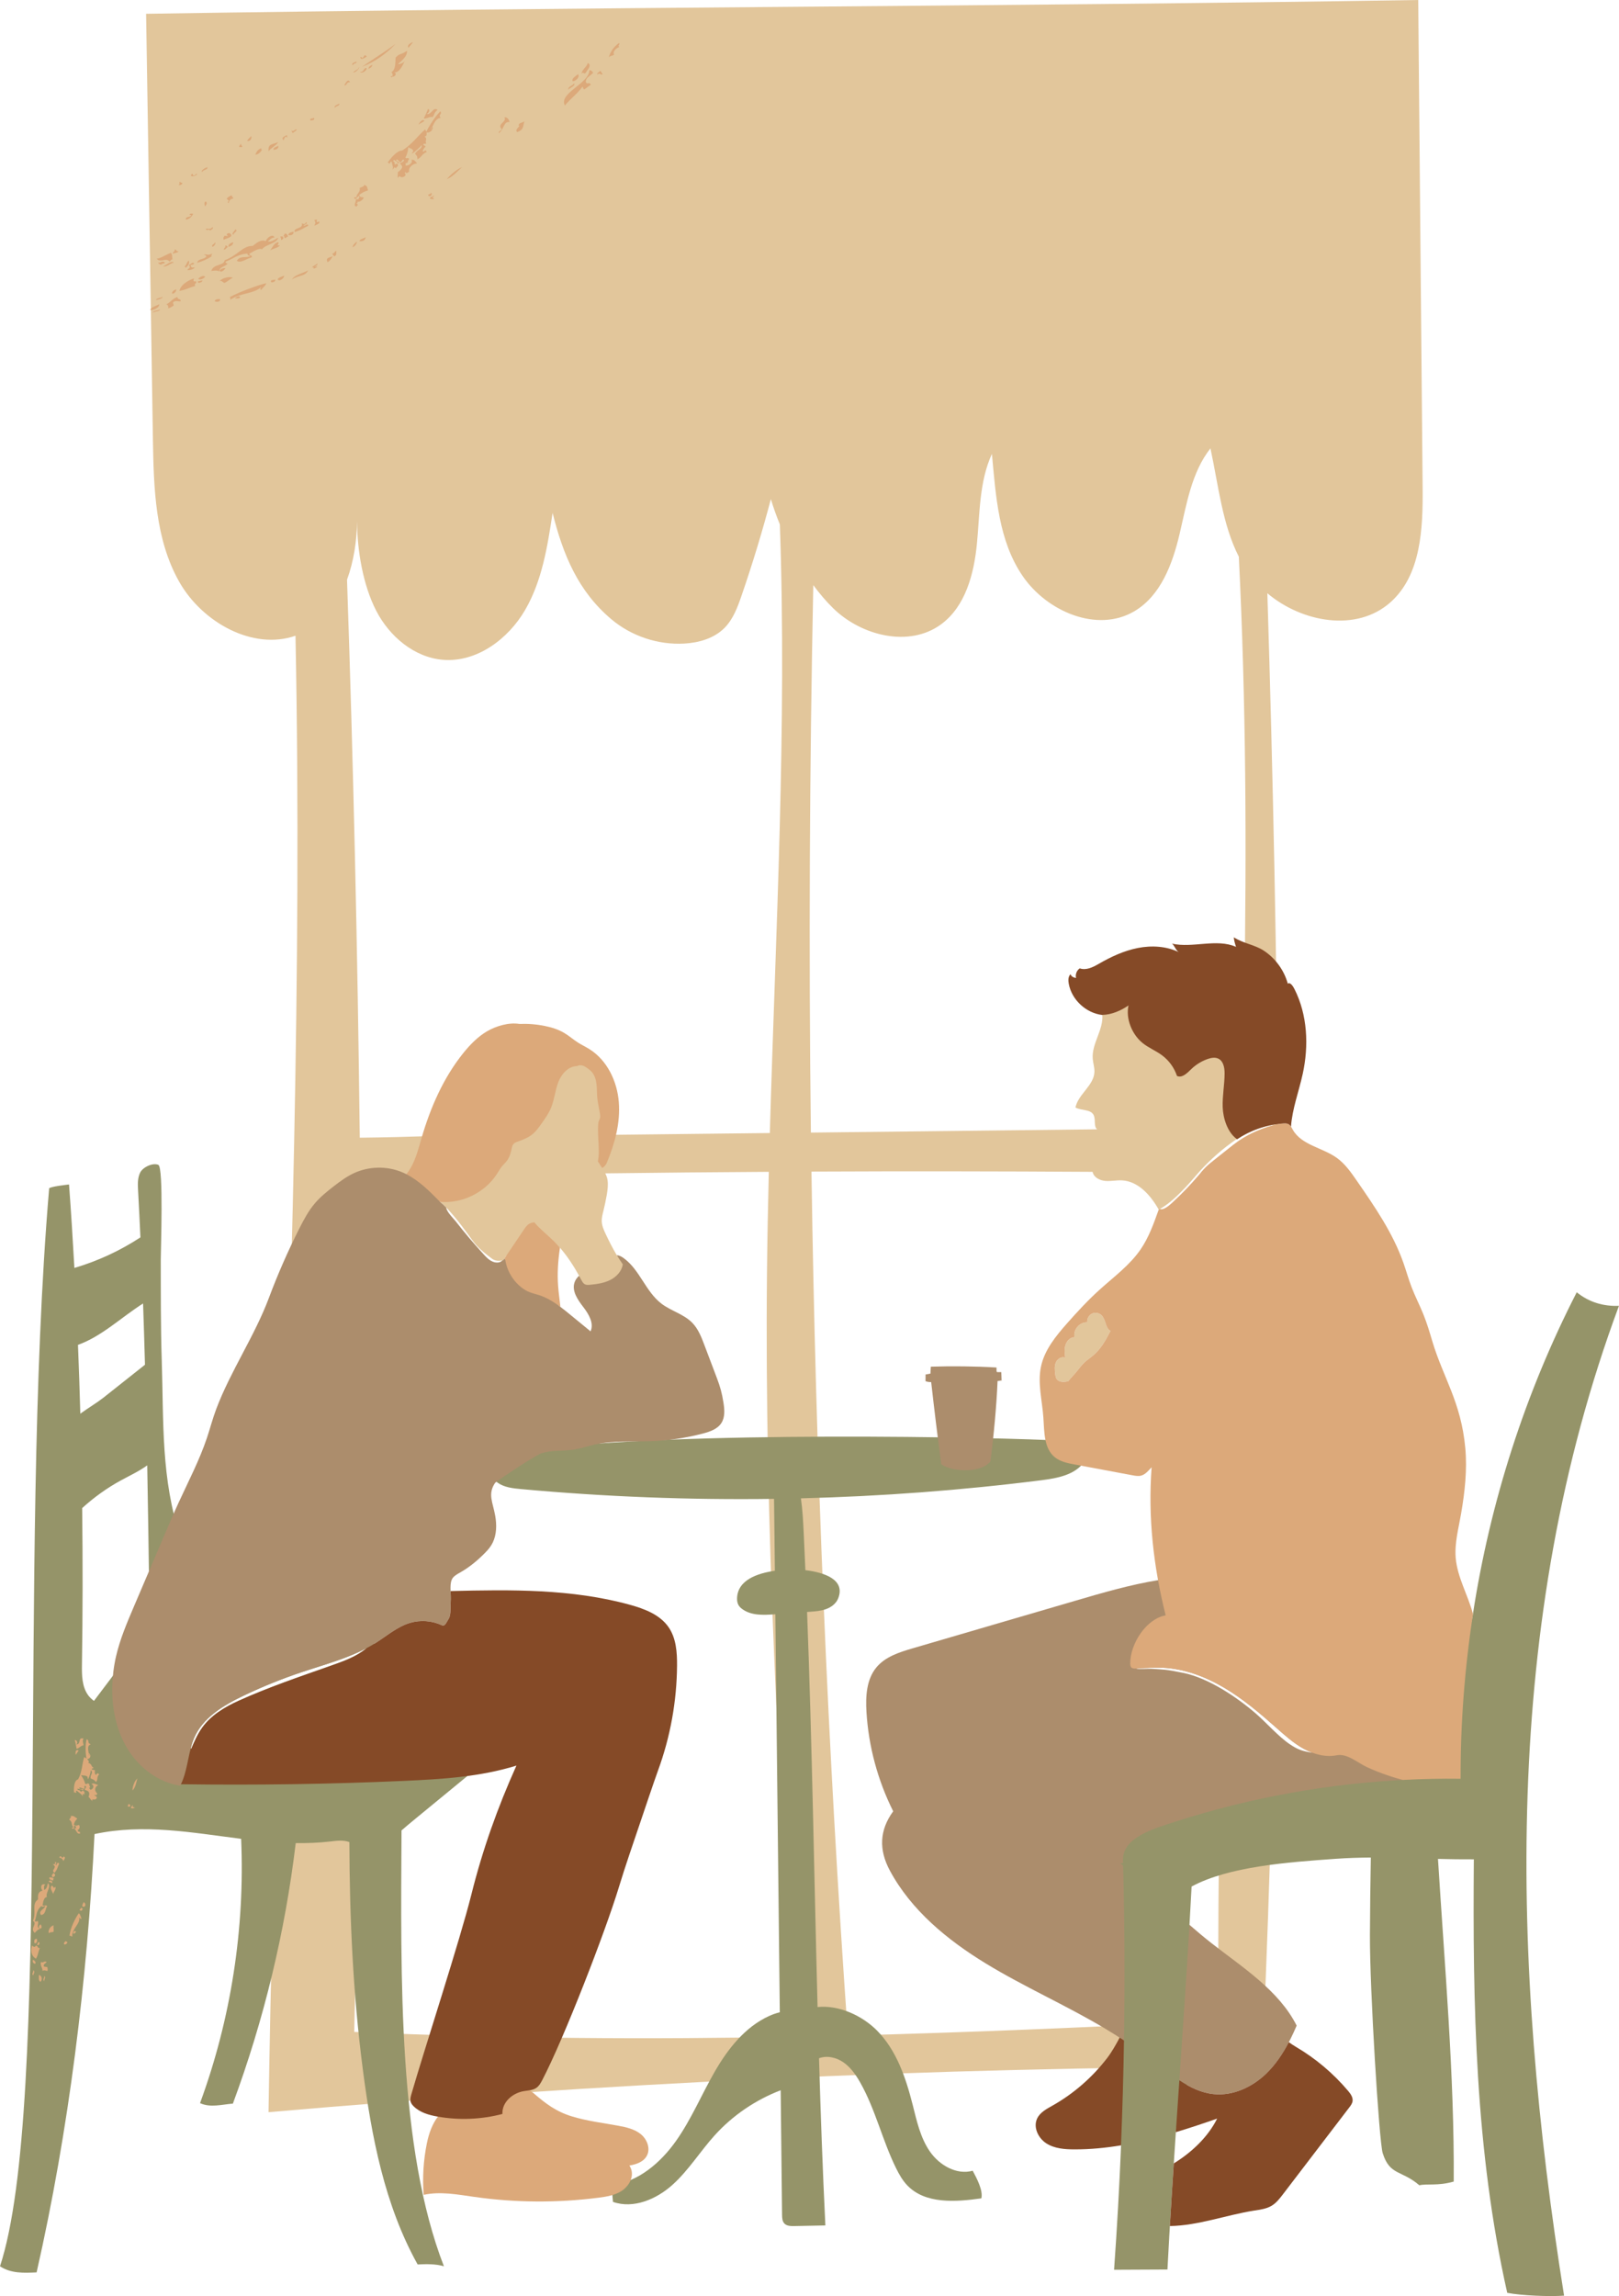 <?xml version="1.0" encoding="UTF-8"?><svg xmlns="http://www.w3.org/2000/svg" xmlns:xlink="http://www.w3.org/1999/xlink" height="500.0" preserveAspectRatio="xMidYMid meet" version="1.0" viewBox="0.0 0.0 352.6 500.0" width="352.6" zoomAndPan="magnify"><defs><clipPath id="a"><path d="M 0 253 L 352.59 253 L 352.59 500 L 0 500 Z M 0 253"/></clipPath></defs><g><g id="change1_1"><path d="M 270.988 216.352 C 271.523 184.492 271.371 152.727 269.801 121.227 C 266.195 114.164 265.367 105.727 263.621 97.637 C 259.488 102.883 258.426 109.824 256.891 116.324 C 255.355 122.828 252.785 129.742 247.023 133.125 C 238.965 137.863 228.023 133.176 222.742 125.465 C 217.461 117.754 216.902 108.156 216.027 98.848 C 213.258 104.863 213.402 111.742 212.77 118.336 C 212.133 124.93 210.297 132.027 204.961 135.953 C 198.023 141.055 187.645 138.488 181.48 132.48 C 179.949 130.984 178.488 129.27 177.125 127.414 C 176.316 167.145 176.121 206.895 176.602 246.637 C 197.387 246.398 218.172 246.164 238.957 245.926 C 238.145 245.355 238.672 243.809 238.184 242.828 C 237.527 241.504 235.508 241.895 234.219 241.176 C 234.824 238.266 238.242 236.395 238.355 233.422 C 238.391 232.473 238.066 231.543 237.988 230.594 C 237.707 227.309 240.34 224.297 240.07 221.008 C 240.922 217.359 244.77 215.324 246.395 214.191 C 245.754 217.059 252.047 215.785 254.32 217.648 C 255.641 218.73 257.852 220.805 259.219 221.828 C 260.707 222.945 260.648 223.66 261.234 225.43 C 262.332 225.941 263.973 225.699 264.836 224.852 C 266.25 223.465 267.773 221.75 269.223 220.402 C 270.375 219.336 270.961 217.922 270.988 216.352 Z M 169.844 114.203 C 169.086 112.34 168.422 110.484 167.887 108.691 C 166.02 115.762 163.891 122.766 161.512 129.68 C 160.641 132.215 159.68 134.828 157.793 136.734 C 155.531 139.016 152.223 139.969 149.016 140.148 C 143.309 140.469 137.504 138.527 133.133 134.84 C 125.926 128.758 122.637 120.852 120.348 111.699 C 119.242 118.98 118.066 126.457 114.371 132.824 C 110.672 139.191 103.812 144.281 96.473 143.684 C 90.215 143.168 84.812 138.582 81.934 133 C 79.055 127.418 77.77 119.805 77.773 113.523 C 77.711 117.758 77.047 122.223 75.578 126.238 C 76.965 166.73 77.887 207.238 78.355 247.75 C 90.742 247.609 96.223 247.207 108.605 247.066 C 108.668 247.023 111.613 244.68 111.672 244.637 C 112.578 243.973 114.793 242.098 115.445 241.184 C 116.234 240.074 115.078 237.145 115.594 235.887 C 116.32 234.109 119.098 233.855 119.785 232.062 C 120.473 230.27 123.234 229.973 125.156 229.98 C 125.441 229.738 127.367 230.488 127.73 230.59 C 128.09 230.691 129.336 231.402 129.641 231.621 C 129.984 231.867 130.535 232.777 130.816 233.09 C 131.457 233.805 132.102 235.012 132.215 235.961 C 132.332 236.91 132.281 237.949 132.363 238.902 C 132.465 240.094 132.758 241.031 132.949 242.211 C 133.016 242.598 132.848 243.09 132.73 243.461 C 132.66 243.676 132.434 244.207 132.363 244.418 C 132.281 244.66 131.715 244.898 131.699 245.152 C 131.656 245.887 132.188 246.406 132.215 247.137 C 144.68 246.996 155.199 246.879 167.66 246.734 C 168.93 202.535 171.395 158.312 169.844 114.203 Z M 302.824 131.16 C 295.488 137.688 283.613 135.594 276.016 129.191 C 278.508 209.336 279.297 289.309 277.527 369.398 C 275.172 366.906 272.723 364.496 270.172 362.199 C 269.145 361.273 268.012 360.32 266.637 360.148 C 266.566 360.141 266.496 360.145 266.426 360.145 C 267.445 325.359 268.969 290.398 270.035 255.477 C 267.195 255.441 264.352 255.41 261.508 255.383 C 261.867 254.961 262.234 254.547 262.629 254.156 C 263.184 253.613 263.793 253.129 264.398 252.645 C 265.43 251.824 266.461 251.004 267.492 250.184 C 268.254 249.574 269.02 248.969 269.824 248.414 C 272.344 246.695 275.219 245.566 278.172 244.785 C 275.062 245.195 272.051 246.328 269.441 248.074 C 269.395 248.07 269.344 248.074 269.293 248.07 C 266.309 250.117 263.566 252.523 261.148 255.219 C 261.105 255.273 261.059 255.324 261.012 255.379 C 260.992 255.398 260.977 255.422 260.957 255.441 C 260.043 256.473 259.164 257.535 258.215 258.531 C 258.203 258.543 258.191 258.559 258.18 258.57 C 258.176 258.574 258.172 258.578 258.172 258.578 C 256.402 260.426 254.809 262 252.633 263.277 C 252.637 263.277 252.641 263.281 252.641 263.281 C 252.551 263.336 252.465 263.391 252.375 263.441 C 250.625 260.32 247.91 257.223 244.336 257.043 C 243.156 256.984 241.98 257.258 240.805 257.172 C 239.629 257.086 238.355 256.504 238 255.379 C 237.98 255.316 237.977 255.254 237.961 255.188 C 217.551 255.062 197.141 255.035 176.73 255.129 C 177.645 317.906 180.23 380.652 184.672 443.27 C 211.211 442.602 237.871 441.434 265.402 440.062 C 265.188 417.648 265.508 395.09 266.086 372.445 C 267.938 375.238 269.953 377.926 272.133 380.473 C 273.676 382.27 275.328 384.016 277.145 385.531 C 276.574 407.023 275.828 428.527 274.867 450.047 C 203.355 450.16 129.723 453.734 58.48 459.961 C 58.945 430.211 59.723 401.086 60.582 372.363 C 63.238 372.188 65.809 371.355 68.34 370.527 C 70.527 369.812 72.734 369.09 74.73 367.941 C 76.078 367.164 77.309 366.207 78.465 365.164 C 78.207 390.938 77.773 416.711 77.145 442.477 C 109.945 443.965 141.512 444.137 173.098 443.523 C 169.711 388.055 166.48 332.531 167.043 276.965 C 167.117 269.703 167.258 262.445 167.438 255.184 C 155.566 255.254 143.691 255.367 131.82 255.516 C 132.059 255.996 132.242 256.488 132.316 256.988 C 132.473 258.066 132.324 259.168 132.141 260.242 C 131.941 261.398 131.699 262.547 131.414 263.688 C 131.23 264.426 131.027 265.176 131.051 265.938 C 131.082 266.871 131.453 267.754 131.852 268.602 C 132.602 270.199 133.414 271.82 134.34 273.352 C 134.746 274.027 136.555 275.098 137.008 275.727 C 136.801 277.23 136.191 282.094 134.836 282.773 C 133.48 283.457 131.266 283.594 129.754 283.742 C 129.359 283.781 126.918 282.898 126.574 282.707 C 126.242 282.52 125.855 279.52 125.676 279.184 C 125.508 278.859 126.297 278.129 126.121 277.812 C 124.926 275.656 123.578 273.582 121.973 271.727 C 121.539 271.23 111.453 271.691 110.129 273.648 C 109.961 273.898 109.789 274.152 109.617 274.406 C 108.82 274.684 107.828 274.617 107.152 274.105 C 105.949 273.191 104.738 272.27 103.734 271.145 C 103.051 270.379 102.469 269.527 101.863 268.695 C 100.098 266.273 98.133 263.773 95.941 261.727 C 95.969 259.566 88.465 264.316 91.094 260.41 C 87.02 260.438 91.355 264.977 81.484 265.191 C 81.824 298.969 78.836 323.973 78.543 357.75 C 78.047 357.609 77.535 357.516 77.023 357.445 C 72.582 356.824 67.988 357.344 63.797 358.934 L 66.062 358.598 C 64.285 358.949 62.555 359.555 60.941 360.379 C 63.238 285.105 65.824 212.426 64.355 138.441 C 55.066 141.68 44.07 135.527 39.078 126.773 C 33.781 117.484 33.473 106.273 33.301 95.578 C 32.809 64.719 32.312 33.863 31.82 3.004 C 124.551 1.535 216.145 1.469 308.875 0 C 309.195 35.391 309.516 70.781 309.832 106.172 C 309.914 115.109 309.5 125.223 302.824 131.16 Z M 231.996 295.664 C 231.887 294.742 231.777 293.785 232.055 292.895 C 232.328 292.008 233.094 291.199 234.023 291.188 C 233.656 289.582 235.152 287.844 236.793 287.965 C 236.695 287.219 237.105 286.43 237.777 286.09 C 238.445 285.746 239.328 285.871 239.871 286.391 C 240.855 287.316 240.684 289.148 241.844 289.84 C 240.734 291.98 239.758 293.789 237.895 295.32 C 237.41 295.719 236.887 296.062 236.414 296.477 C 235.758 297.051 235.219 297.738 234.684 298.426 C 234.047 299.238 233.258 300 232.621 300.812 C 231.75 300.969 230.684 301.051 230.16 300.34 C 229.914 300.008 229.863 299.578 229.812 299.172 C 229.719 298.336 229.625 297.449 229.961 296.68 C 230.301 295.906 231.227 295.32 231.996 295.664" fill="#e2c69b"/></g><g clip-path="url(#a)" id="change2_1"><path d="M 79.875 358.887 C 75.441 361.23 70.488 362.539 65.711 364.137 C 61.398 365.578 57.176 367.285 53.074 369.242 C 48.66 371.352 44.078 374.082 42.219 378.605 C 41.945 379.27 41.734 379.984 41.543 380.723 C 41.574 380.77 41.594 380.816 41.629 380.871 C 42.324 379.25 43.027 377.617 44.059 376.188 C 46 373.5 48.961 371.73 51.98 370.363 C 58.539 367.402 65.184 365.164 71.969 362.766 C 74.754 361.781 77.617 360.789 79.875 358.887 Z M 32.508 347.477 C 32.375 338.02 32.238 328.562 32.066 319.105 C 30.293 320.383 28.273 321.324 26.34 322.375 C 23.293 324.031 20.465 326.074 17.898 328.406 C 18.035 340.008 18.02 351.441 17.848 362.375 C 17.809 364.746 17.824 367.312 19.238 369.215 C 19.59 369.684 20.012 370.055 20.465 370.391 C 23.039 366.977 25.617 363.562 28.191 360.148 C 29.723 358.117 31.285 356.031 31.992 353.59 C 32.562 351.617 32.535 349.527 32.508 347.477 Z M 17.492 307.852 C 19.262 306.57 21.215 305.398 22.496 304.387 C 25.52 301.988 28.547 299.59 31.574 297.191 C 31.453 292.742 31.316 288.293 31.16 283.848 C 31.16 283.848 31.156 283.848 31.156 283.852 C 26.434 286.848 22.113 291.047 16.984 292.859 C 17.184 297.836 17.355 302.84 17.492 307.852 Z M 111.637 372.848 C 112.199 374.398 112.758 376.133 112.105 377.645 C 111.691 378.602 110.863 379.297 110.059 379.957 C 103.539 385.316 97.02 390.676 90.5 396.035 C 89.473 396.879 88.449 397.727 87.445 398.602 C 87.281 430.762 86.691 467.777 96.68 493.516 C 94.961 492.984 92.754 493.02 90.957 493.117 C 83.742 480.168 80.914 465.266 79.008 450.562 C 76.867 434.02 76.145 417.82 76.09 401.137 C 74.746 400.637 73.254 400.852 71.828 401.02 C 69.34 401.309 66.867 401.391 64.406 401.359 C 62.09 420.719 57.492 439.809 50.719 458.094 C 48.238 458.289 45.828 459.02 43.566 457.988 C 50.309 439.645 53.355 419.953 52.516 400.43 C 41.867 399.098 31.344 397.09 20.586 399.395 C 19.004 431.211 15.027 463.773 7.973 494.844 C 5.137 494.984 2.367 495.086 0 493.516 C 11.484 458.652 3.773 340.238 10.707 258.762 C 11.324 258.336 14.262 258.043 15.035 257.934 C 15.473 263.859 15.859 269.941 16.199 276.113 C 21.285 274.613 26.145 272.363 30.582 269.457 C 30.426 266.059 30.258 262.66 30.074 259.262 C 30 257.938 29.938 256.551 30.52 255.359 C 31.098 254.168 33.277 253.133 34.488 253.668 C 35.648 254.18 35.012 272.148 35.016 274.238 C 35.027 281.477 34.992 289 35.227 296.234 C 35.66 309.691 35.035 322.062 39.34 334.91 C 40.82 339.324 42.66 343.852 46.191 346.891 C 48.105 348.539 50.418 349.66 52.77 350.586 C 66.012 355.785 81.441 355.469 93.273 363.363 C 96.957 361.684 100.758 360.316 104.746 359.68 C 105.352 359.586 106.016 359.516 106.531 359.844 C 107.023 360.152 107.254 360.738 107.453 361.289 C 108.848 365.141 110.242 368.992 111.637 372.848 Z M 352.59 284.363 C 349.199 284.516 346.027 283.551 343.395 281.414 C 332.145 303.352 324.527 327.117 320.785 351.48 C 318.965 363.344 311.109 359.336 311.152 371.34 C 307.531 371.293 310.859 383.891 307.242 384.047 C 291.227 378.219 270.656 387.641 254.066 392.984 C 249.383 394.492 238.84 395.434 238.977 400.352 C 239.336 413.438 230.684 424.914 243.855 443.727 C 240.766 450.523 235.176 459.555 244.156 467.184 C 243.785 476.219 243.277 485.254 242.633 494.273 C 246.508 494.258 250.383 494.234 254.258 494.219 C 254.746 484.746 255.395 474.617 256.086 464.312 C 256.336 460.562 266.16 432.895 259.055 419.164 C 259.219 416.336 259.375 413.551 259.516 410.82 C 267.629 406.438 280.453 405.527 290.875 404.785 C 293.449 404.602 296.004 404.523 298.551 404.508 C 298.449 410.113 298.383 415.715 298.355 421.32 C 298.297 432.934 300.344 466.383 301.141 468.891 C 302.695 473.805 305.219 472.516 309.125 475.883 C 310.668 475.473 313.145 476.07 316.605 475.066 C 316.758 451.766 314.625 428.168 313.176 404.805 C 315.766 404.871 318.367 404.914 320.984 404.895 C 320.734 436.645 321.277 468.324 328.258 499.297 C 331.355 499.906 337.488 500.141 340.637 499.914 C 329.086 427.426 327.023 353.176 352.59 284.363 Z M 236.59 315.852 C 236.992 316.609 236.66 317.559 236.176 318.27 C 234.199 321.18 230.293 321.902 226.801 322.344 C 209.426 324.539 191.938 325.844 174.43 326.285 C 174.785 328.746 174.914 331.25 175.035 333.738 C 175.164 336.473 175.285 339.203 175.406 341.93 C 179.332 342.383 184.246 343.922 182.523 348.121 C 182.07 349.223 181.031 349.996 179.914 350.402 C 178.797 350.809 177.59 350.898 176.406 350.984 C 176.195 351 175.984 351.016 175.773 351.031 C 176.871 379.883 177.305 408.391 178.059 437.062 C 182.633 436.586 187.746 438.883 191.012 442.191 C 195.254 446.492 197.281 452.469 198.762 458.32 C 199.656 461.852 200.441 465.52 202.512 468.512 C 204.578 471.508 208.336 473.688 211.844 472.707 C 212.699 474.324 214.129 476.938 213.73 478.723 C 208.086 479.52 201.48 480 197.562 475.863 C 196.547 474.793 195.812 473.488 195.16 472.168 C 192.176 466.129 190.676 459.406 187.367 453.539 C 186.414 451.852 185.281 450.207 183.691 449.105 C 182.152 448.035 180.113 447.562 178.371 448.215 C 178.727 460.297 179.16 472.418 179.754 484.621 C 177.48 484.664 175.211 484.711 172.938 484.758 C 172.188 484.77 171.34 484.746 170.824 484.199 C 170.367 483.715 170.332 482.977 170.324 482.309 C 170.223 473.27 170.121 464.227 170.023 455.184 C 164.555 457.281 159.574 460.656 155.648 465 C 152.48 468.504 149.98 472.609 146.469 475.77 C 142.961 478.926 137.961 481.059 133.504 479.496 C 133.379 478.02 133.234 477.316 133.426 475.848 C 139.125 475.031 143.879 470.945 147.211 466.246 C 150.539 461.551 152.762 456.172 155.633 451.184 C 158.504 446.191 162.254 441.402 167.496 439.016 C 168.242 438.68 169.027 438.395 169.832 438.199 C 169.508 409.312 169.184 380.418 168.863 351.527 C 168.789 351.531 168.719 351.539 168.645 351.543 C 166.242 351.719 163.617 351.828 161.672 350.41 C 161.355 350.184 161.059 349.91 160.859 349.574 C 160.598 349.133 160.512 348.602 160.523 348.086 C 160.609 344.086 164.918 342.602 168.758 342.059 C 168.699 336.84 168.641 331.621 168.578 326.402 C 150.172 326.656 131.75 325.949 113.418 324.266 C 111.68 324.105 109.855 323.906 108.426 322.906 C 106.992 321.91 106.148 319.84 107.086 318.363 C 107.871 317.121 109.516 316.855 110.961 316.578 C 136.844 311.633 208.172 312.73 228.629 313.609 C 230.953 313.707 233.363 313.828 235.441 314.879 C 235.895 315.109 236.348 315.398 236.59 315.852" fill="#959469"/></g><g id="change3_1"><path d="M 157.559 305.441 C 157.238 303.391 156.871 302.055 156.137 300.109 C 155.23 297.715 154.324 295.312 153.414 292.918 C 152.762 291.188 152.074 289.406 150.789 288.078 C 148.941 286.168 146.16 285.496 144.047 283.883 C 140.625 281.273 139.34 276.527 135.859 273.996 C 135.426 273.68 134.945 273.398 134.41 273.348 C 134.391 273.344 134.367 273.352 134.348 273.348 C 134.754 274.02 135.176 274.684 135.633 275.312 C 135.426 276.812 134.262 278.055 132.906 278.734 C 131.551 279.418 130.012 279.629 128.504 279.777 C 128.109 279.816 127.688 279.848 127.344 279.652 C 127.008 279.469 126.816 279.105 126.637 278.77 C 126.469 278.449 126.281 278.137 126.105 277.82 C 125.676 278.23 125.32 278.695 125.129 279.262 C 124.492 281.117 125.801 283.02 126.996 284.574 C 128.195 286.129 129.414 288.133 128.617 289.922 C 127.184 288.746 125.75 287.57 124.316 286.395 C 123.574 285.785 122.824 285.172 122.051 284.594 C 120.621 283.527 119.961 280.402 118.273 279.852 C 117.41 279.57 116.43 279.777 115.613 279.379 C 115.293 279.223 116.672 276.629 116.383 276.426 C 114.293 274.945 113.129 272.816 110.031 274.266 L 109.832 274.09 C 109.762 274.195 109.691 274.301 109.617 274.406 C 109.559 274.426 109.492 274.434 109.43 274.449 C 109.266 274.637 109.039 274.781 108.801 274.855 C 108.156 275.047 107.445 274.867 106.867 274.523 C 106.289 274.18 105.824 273.684 105.367 273.188 C 103.227 270.863 101.184 268.453 99.246 265.957 C 98.863 265.469 97.25 263.887 97.184 262.977 C 96.984 262.77 96.781 262.566 96.578 262.363 L 95.742 261.629 C 99.477 257.84 96.461 253.906 88.512 255.699 C 88.18 255.531 87.844 255.375 87.496 255.234 C 84.203 253.883 80.348 253.965 77.113 255.457 C 75.512 256.195 74.078 257.254 72.68 258.332 C 71.215 259.469 69.762 260.645 68.562 262.059 C 67.199 263.664 66.195 265.543 65.242 267.422 C 62.73 272.375 60.496 277.469 58.551 282.668 C 55.469 290.902 50.215 298.566 47.109 306.797 C 46.328 308.863 45.773 311.008 45.074 313.105 C 43.441 317.98 41.039 322.555 38.895 327.23 C 37.836 329.535 36.84 331.871 35.844 334.203 C 33.621 339.406 31.398 344.609 29.176 349.812 C 27.668 353.352 26.148 356.91 25.281 360.656 C 24.781 362.824 24.504 365.043 24.453 367.266 C 24.344 372.035 25.332 376.914 27.855 380.965 C 30.379 385.016 34.539 388.152 39.258 388.871 C 40.859 385.902 40.934 381.727 42.219 378.605 C 44.078 374.082 48.66 371.352 53.074 369.242 C 57.176 367.285 61.398 365.578 65.711 364.137 C 71.242 362.289 77.008 360.836 81.926 357.699 C 84.336 356.168 86.562 354.223 89.301 353.406 C 91.574 352.734 94.09 352.922 96.234 353.922 C 96.938 354.246 97.191 353.312 97.625 352.676 C 98.059 352.035 98.098 351.219 98.121 350.445 C 98.145 349.68 98.168 348.91 98.191 348.145 C 98.234 346.781 97.789 344.609 98.656 343.559 C 99.074 343.055 99.676 342.738 100.246 342.414 C 102.316 341.234 104.016 339.801 105.688 338.105 C 106.324 337.461 106.91 336.754 107.305 335.938 C 108.172 334.148 108.199 332.059 107.855 330.102 C 107.348 327.152 106.156 325.367 107.84 322.895 C 109.547 321.57 115.477 317.695 117.719 316.527 C 120.465 315.695 121.707 316.074 124.555 315.73 C 126.266 315.523 127.902 314.934 129.586 314.555 C 133.547 313.668 137.66 313.988 141.715 313.844 C 145.551 313.703 149.371 313.145 153.086 312.172 C 154.621 311.77 156.27 311.203 157.121 309.863 C 157.93 308.582 157.797 306.938 157.559 305.441 Z M 247.422 363.34 C 248.152 363.578 250.254 363.359 250.742 363.395 C 253.492 363.602 253.832 363.496 257.766 364.309 C 263.16 365.418 269.32 369.531 273.48 373.125 C 275.75 375.086 278.395 378.129 280.875 379.812 C 282.68 381.039 283.715 381.355 285.848 381.688 C 285.172 381.441 284.512 381.141 283.887 380.797 C 281.699 379.582 279.82 377.887 277.945 376.227 C 274.379 373.066 270.727 369.965 266.625 367.535 C 262.523 365.109 257.926 363.371 253.164 363.168 C 251.25 363.086 249.336 363.25 247.422 363.34 Z M 244.789 444.34 C 243.371 443.41 241.938 442.5 240.477 441.633 C 232.055 436.621 223.035 432.664 214.672 427.559 C 206.309 422.453 198.445 415.98 193.805 407.352 C 191.379 402.84 191.512 398.57 194.527 394.434 C 191.16 387.715 189.164 380.309 188.707 372.809 C 188.5 369.41 188.703 365.707 190.879 363.09 C 192.824 360.746 195.926 359.777 198.848 358.922 C 210.613 355.48 222.375 352.039 234.137 348.602 C 240.137 346.844 246.156 345.086 252.328 344.082 C 256.598 343.387 261.223 342.727 265.273 344.234 C 268.398 345.398 271.195 347.273 273.961 349.133 C 284.855 356.441 295.93 363.922 304.086 374.195 C 307.027 377.902 309.633 382.957 307.469 387.164 C 307.402 387.289 307.316 387.402 307.246 387.523 C 289.832 388.277 272.523 391.367 255.934 396.707 C 251.25 398.219 244.441 400.152 244.574 405.07 C 244.582 405.285 244.582 405.504 244.59 405.719 C 244.395 405.73 244.199 405.762 244.008 405.766 C 244.203 405.945 244.402 406.121 244.602 406.297 C 244.938 418.977 244.992 431.66 244.789 444.34 Z M 263.93 423.215 C 262.266 421.914 260.648 420.551 259.055 419.164 C 258.422 430.031 257.637 441.523 256.852 453.02 C 259.164 454.547 261.617 455.758 264.348 456.027 C 268.512 456.445 272.668 454.52 275.695 451.625 C 278.719 448.734 280.754 444.957 282.395 441.105 C 278.551 433.461 270.676 428.48 263.93 423.215 Z M 218.133 300.547 C 218.113 299.965 218.09 299.383 218.07 298.801 C 217.566 298.801 217.793 298.801 217.293 298.801 C 217.23 298.801 217.16 298.797 217.109 298.754 C 217.051 298.707 217.043 298.621 217.039 298.551 C 217.027 298.27 217.02 298.078 217.027 297.797 C 212.508 297.52 207.246 297.461 202.723 297.613 C 202.695 298.117 202.664 298.621 202.637 299.125 C 202.285 299.188 201.934 299.25 201.582 299.312 C 201.574 299.797 201.57 300.281 201.566 300.766 C 201.953 300.926 202.379 300.98 202.801 300.973 C 203.469 306.938 204.199 312.898 205 318.852 C 207.055 320.414 212.941 320.867 215.293 318.66 C 215.512 318.453 215.676 318.441 215.715 318.145 C 216.41 312.711 217.035 306.207 217.258 300.742 C 217.559 300.695 217.863 300.664 218.164 300.602 C 218.156 300.582 218.137 300.57 218.133 300.547 Z M 218.191 300.652 C 218.172 300.648 218.172 300.621 218.164 300.602 C 218.172 300.602 218.184 300.602 218.191 300.598 C 218.219 300.562 218.234 300.66 218.191 300.652" fill="#ac8d6c"/></g><g id="change4_1"><path d="M 29.953 387.289 C 29.371 387.672 28.852 388.973 28.855 389.91 C 29.684 389.074 29.652 387.824 29.953 387.289 Z M 27.852 392.82 C 28.375 393.012 27.422 393.207 27.949 393.398 C 28.645 393.582 28.422 392.793 27.852 392.82 Z M 28.848 393.488 C 28.891 393.359 29.055 393.23 28.859 393.105 L 28.48 393.684 C 28.969 393.965 29.098 393.648 29.438 393.68 C 29.195 393.543 29.02 393.516 28.848 393.488 Z M 9.641 431.418 C 9.582 431.074 10.059 430.504 9.641 430.305 C 9.699 430.648 9.215 431.227 9.641 431.418 Z M 8.805 431.566 C 9.23 431.246 9.215 430.238 8.473 430.062 C 8.457 430.742 8.348 431.32 8.805 431.566 Z M 9.273 429.246 C 9.355 428.969 10.074 429.082 10.289 429.258 C 10.469 428.895 10.355 428.641 10.297 428.363 C 10.004 428.309 9.555 428.305 9.527 428.148 C 9.465 427.621 10 427.574 10.152 427.223 C 9.395 426.965 9.66 427.52 8.91 427.266 C 8.719 428.047 9.293 428.539 9.273 429.246 Z M 7.227 430.156 C 7.363 429.672 7.645 429.445 7.281 429.004 C 7.332 429.363 6.809 429.953 7.227 430.156 Z M 7.172 426.777 C 7.039 427.172 7.152 427.477 7.59 427.652 C 7.949 427.488 7.656 426.945 7.172 426.777 Z M 7.844 426.531 C 8.383 425.562 8.25 425.176 8.684 424.223 C 7.914 424.207 8.488 423.746 7.793 423.703 C 7.691 423.926 7.488 424.141 6.973 423.668 C 6.656 424.707 6.723 425.895 7.844 426.531 Z M 10.699 421.027 C 10.766 420.664 11.41 420.855 11.656 420.668 C 11.777 420.031 11.543 419.738 11.691 419.289 C 10.969 419.367 10.309 420.516 10.699 421.027 Z M 7.52 423.18 C 8.078 423.277 8.18 422.566 8.004 422.211 C 7.34 422.195 7.41 422.852 7.52 423.18 Z M 8.434 422.887 C 8.16 423.121 8.301 423.109 8.051 423.52 C 8.637 423.793 8.73 422.949 8.434 422.887 Z M 14.09 423.457 C 14.445 423.398 15.023 422.949 14.332 422.73 C 14.125 422.777 13.688 423.309 14.09 423.457 Z M 8.531 419.938 C 9.359 420.137 9.023 419.207 8.824 419.051 C 8.496 419.305 8.414 419.574 8.531 419.938 Z M 17.621 416.098 C 17.941 416.043 18.215 415.598 17.691 415.434 C 17.633 415.762 16.965 415.793 17.621 416.098 Z M 18.012 415.191 C 18.777 415.414 18.715 414.383 18.207 414.227 C 18.113 414.555 17.762 414.926 18.012 415.191 Z M 16.129 421.148 C 16.207 420.906 16.566 420.93 16.527 420.59 C 15.953 420.293 15.832 421.078 16.129 421.148 Z M 15.73 421.715 C 15.652 419.949 17.508 419.012 17.25 417.562 C 17.586 417.738 17.27 417.898 17.793 417.824 C 17.527 417.441 17.594 416.996 17.172 416.645 C 16.477 417.539 15.277 419.895 15.141 421.582 C 15.281 421.422 15.387 421.656 15.73 421.715 Z M 16.488 382.145 L 17.129 381.207 C 16.352 380.793 16.43 381.902 16.488 382.145 Z M 16.238 398.277 C 16.73 398.652 16.695 399.484 17.512 399.266 C 17.383 399.176 17.348 399.082 17.449 398.977 C 17.164 398.789 16.895 398.91 16.906 398.723 C 17.258 398.82 16.891 398.574 16.844 398.43 C 17.133 398.621 17.59 397.844 17.203 397.41 C 16.941 397.465 16.723 397.582 16.418 397.566 C 16.375 397.738 16.617 397.887 16.602 398.051 C 16.512 398.18 16.285 398.086 16.238 398.277 Z M 18.848 382.934 L 18.332 382.633 C 17.832 384.23 17.934 385.754 17.02 387.465 C 16.074 387.727 16.055 389.473 16.113 390.344 C 16.203 390.281 16.344 390.305 16.535 390.43 C 16.828 390.324 16.23 389.801 16.805 390.012 C 17.195 390.398 17.93 390.773 17.953 391.172 C 18.211 390.672 17.602 390.605 18.469 390.754 C 18.145 390.496 18.754 390.207 18.023 389.965 C 17.633 389.797 18.105 390.383 17.473 390.086 C 17.492 389.719 16.691 389.941 16.898 389.504 C 17.305 389.641 17.566 389.516 18.094 389.863 C 18.539 389.379 17.184 389.758 17.273 389.285 C 17.523 389.211 17.941 389.438 18.289 389.551 C 18.652 389.391 18.074 388.77 18.691 388.934 C 18.848 389.195 18.574 389.477 18.398 389.75 C 19.32 390.008 19.688 390.246 19.281 391.324 C 19.719 391.609 19.621 391.91 20.152 392.188 C 19.805 391.402 20.746 392.355 21.098 391.465 C 21.051 391.027 20.582 391.227 20.59 390.785 C 21.055 391.172 21.047 390.727 21.203 390.566 C 20.367 389.875 20.77 388.945 21.422 388.766 C 20.82 388.488 20.227 388.227 19.926 388.496 C 20.777 388.914 20.113 389.848 19.617 389.711 C 19.699 389.574 19.367 389.449 19.395 389.316 C 19.934 389.305 19.305 388.809 19.441 388.508 C 18.938 388.109 18.98 388.715 18.539 388.434 C 18.422 387.797 18.051 387.16 17.629 386.527 C 18.109 386.738 18.363 386.516 18.891 386.805 C 19.316 386.996 18.883 387.207 19.207 387.402 C 19.461 386.922 19.695 386.211 19.789 385.473 C 20.441 386.16 19.531 386.477 19.766 387.289 C 20.59 387.602 20.48 387.609 20.922 388.074 C 21.434 387.41 20.949 387.082 21.605 386.359 C 20.77 385.824 21.297 386.605 20.805 386.469 C 20.625 386.168 20.598 385.863 20.695 385.562 C 20.438 385.277 19.906 385.535 20 385.164 C 20.098 385.039 20.32 385.148 20.379 384.957 C 19.723 384.594 20.152 384.215 19.195 383.852 C 19.641 383.574 19.055 383.309 19.023 383.035 C 19.504 383.094 20.008 382.355 19.395 381.809 C 19.355 381.812 19.348 381.824 19.324 381.836 C 19.336 381.91 19.34 381.98 19.344 382.051 C 19.492 382.211 19.758 382.359 19.352 382.215 C 19.352 382.164 19.348 382.105 19.344 382.051 C 19.266 381.969 19.234 381.887 19.324 381.836 C 19.227 381.098 18.906 380.098 19.785 379.859 C 18.812 379.48 19.645 379.105 18.871 378.727 C 18.527 379.871 18.629 382.086 18.848 382.934 Z M 18.176 380.066 C 18.184 379.586 17.844 379.105 18.207 378.621 C 16.863 378.168 17.754 379.914 16.602 379.871 C 17.031 379.617 16.758 378.844 16.277 378.941 C 16.48 379.562 16.555 380.184 16.68 380.801 C 17.293 380.742 17.398 380.215 18.176 380.066 Z M 15.34 395.441 C 15.719 395.688 15.113 395.996 15.094 396.27 C 15.895 396.777 15.414 397.383 15.996 397.898 C 15.91 398.027 15.68 397.938 15.633 398.129 C 16.613 398.617 15.73 397.355 16.418 397.566 C 16.457 397.426 16.254 397.406 16.055 397.395 C 16.27 396.652 16.398 396.48 16.844 396.043 C 16.059 395.516 16.156 395.414 15.34 395.441 Z M 11.586 412.445 C 11.668 411.938 12.328 411.312 12.039 410.875 C 11.539 411.422 11.809 410.824 11.281 410.617 C 10.727 411.105 11.363 411.82 11.586 412.445 Z M 10.582 409.746 C 10.914 409.855 11.16 409.977 11.289 410.117 C 11.469 409.855 11.43 409.633 10.922 409.488 C 10.844 409.621 10.609 409.555 10.582 409.746 Z M 9.578 411.543 C 9.688 410.949 9.375 410.891 9.852 410.379 C 8.723 410.039 8.84 411.418 9.297 411.699 C 8.133 411.969 8.281 412.883 8.277 413.637 C 6.812 414.598 8 416.426 7.176 418.277 C 8.262 419.012 6.387 419.918 7.586 420.922 C 7.898 420.59 8.133 420.18 8.691 420.098 C 7.762 419.496 8.559 419.027 8.227 418.301 C 8.094 418.418 7.898 418.465 7.562 418.375 C 8.008 417.383 7.762 416.121 8.992 415.086 C 9.555 415.391 9.527 415.051 9.848 415.09 C 9.727 415.746 8.277 416.051 8.914 417.02 C 10.023 416.93 9.84 415.625 10.273 415.094 C 9.918 414.691 9.852 415.152 9.27 414.922 C 9.375 414.309 9.523 413.113 10.223 413.117 C 9.801 412.203 11.293 410.902 10.434 410.074 C 10.254 410.699 10.266 411.359 9.578 411.543 Z M 10.691 409.027 C 10.941 409.117 10.777 409.281 10.969 409.379 C 11.191 409.172 11.203 409.613 11.586 409.473 C 11.734 409.184 11.371 409.145 11.785 409.039 C 11.254 408.824 10.762 408.656 10.691 409.027 Z M 11.457 408.797 C 11.988 408.672 12.258 408.262 11.668 407.863 C 11.406 408.215 11.094 408.375 11.457 408.797 Z M 13.828 405.27 C 13.93 404.926 14.445 404.531 13.883 404.27 C 13.32 405.109 13.473 403.652 12.871 404.5 C 13.676 404.695 13.613 405 13.828 405.27 Z M 12.066 406.105 C 12.281 405.93 12.41 405.281 11.906 405.531 C 12.375 405.844 11.68 406.035 11.449 405.996 C 12.785 406.633 10.828 407.289 11.906 407.824 C 12.594 406.883 12.477 406.723 12.895 405.789 C 12.191 405.316 12.586 406.332 12.066 406.105 Z M 46.281 53.77 C 46.656 53.613 47.188 52.848 46.785 52.777 C 46.828 53.211 45.914 53.184 46.281 53.77 Z M 44.949 55.871 C 44.352 56.605 43.133 56.242 42.938 57.23 C 43.988 56.945 45.043 56.504 46.188 55.777 C 45.695 55.859 46.324 55.414 46.137 55.203 C 45.449 55.824 44.559 55.164 44.43 55.484 C 44.652 55.477 44.84 55.578 44.949 55.871 Z M 109.285 28.148 C 108.973 28.648 108.641 28.398 108.609 29.023 C 109.824 28.184 109.652 26.363 110.973 26.586 C 110.867 25.984 110.418 25.449 109.859 25.562 C 110.465 26.605 108.094 26.973 109.285 28.148 Z M 100.648 36.398 C 99.758 36.699 98.121 37.988 97.316 39.023 C 98.895 38.328 99.926 36.934 100.648 36.398 Z M 131.262 16.141 C 131.027 15.98 130.848 15.266 130.578 15.5 C 130.703 15.746 129.898 15.742 130.133 16.27 C 130.566 15.641 130.852 16.52 131.262 16.141 Z M 127.551 15.871 C 127.879 15.266 129.004 14.176 128.02 13.719 C 127.832 14.555 126.691 15.195 126.656 16.066 C 127.012 15.48 127.219 16.281 127.551 15.871 Z M 124.715 17.695 C 125.34 17.719 126.375 16.766 125.891 16.164 C 125.328 16.637 124.449 17.051 124.715 17.695 Z M 123.734 19.531 C 124.188 19.066 125.336 18.742 125.039 18.137 C 124.535 18.848 123.77 18.727 123.734 19.531 Z M 129.18 15.824 C 128.93 15.445 128.656 15.266 128.363 15.285 C 128.336 18.199 121.602 20.277 123.023 22.977 C 124.172 21.559 125.902 20.277 126.852 18.867 C 127.16 19.258 126.844 19.328 127.289 19.453 L 128.656 18.469 C 128.363 17.688 127.895 18.535 127.59 17.879 C 127.531 16.812 128.59 16.582 129.18 15.824 Z M 94.574 43.383 C 94.453 43.16 94.301 43.074 94.145 42.992 C 94.309 42.863 94.598 42.773 94.512 42.574 L 93.594 43.094 C 93.828 43.555 94.254 43.246 94.574 43.383 Z M 93.746 41.953 C 94.105 42.324 92.957 42.246 93.316 42.617 C 93.855 43.031 94.352 42.102 93.746 41.953 Z M 79.617 51.645 C 79.246 51.961 78.27 52.07 78.293 52.527 C 78.914 52.574 79.609 52.41 79.617 51.645 Z M 77.738 52.598 C 77.25 52.957 76.82 53.34 76.805 53.871 C 77.375 53.535 77.691 53.117 77.738 52.598 Z M 73.238 54.594 C 72.867 54.773 72.91 55.105 72.375 55.219 C 72.5 55.512 72.656 55.719 72.852 55.805 C 73.395 55.551 73.203 55.027 73.238 54.594 Z M 72.453 55.789 C 71.648 56.176 70.859 56.066 71.34 57.121 C 71.906 56.75 72.23 56.285 72.453 55.789 Z M 68.469 58.055 C 68.875 57.891 69.258 57.723 69.109 57.352 C 68.926 57.73 68.059 57.848 67.992 58.273 C 68.285 58.129 68.391 58.246 68.305 58.531 C 69.297 58.098 69.332 58 68.469 58.055 Z M 67.113 58.887 C 65.785 59.602 64.277 59.77 63.57 60.863 C 65.172 59.828 66.379 60.27 67.113 58.887 Z M 33.281 68.078 C 33.746 67.809 34.773 67.832 34.863 67.363 C 34.402 67.637 33.375 67.609 33.281 68.078 Z M 32.719 67.496 C 33.344 67.637 34.777 66.992 34.66 66.27 C 33.723 66.707 32.863 66.965 32.719 67.496 Z M 33.969 65.344 C 34.676 65.133 35.109 65.188 35.52 64.605 C 35.07 64.887 34.055 64.879 33.969 65.344 Z M 34.137 56.34 C 34.945 57.355 36.262 55.984 36.859 56.938 C 37.27 56.871 37.09 56.508 37.586 56.48 C 37.367 55.953 37.648 55.609 37.223 55.051 C 35.812 55.617 35.102 56.207 34.137 56.34 Z M 35.848 57.102 C 35.254 56.723 35.113 57.277 34.453 57.199 C 34.582 57.641 34.961 57.492 35.18 57.723 C 34.934 57.27 36.094 57.555 35.848 57.102 Z M 35.465 58.012 C 36.371 58.164 36.934 57.426 37.848 57.168 C 37.367 56.652 36.156 57.777 35.465 58.012 Z M 38.402 63.008 C 37.812 63.172 37.473 63.461 37.457 63.922 C 37.859 64.086 38.434 63.488 38.402 63.008 Z M 38.648 64.672 C 37.5 65.062 37.121 65.852 36.141 66.336 C 36.559 66.203 36.754 66.844 36.609 67.141 C 37.199 67.02 37.5 66.746 37.852 66.508 C 37.785 66.238 37.562 65.891 37.762 65.758 C 38.449 65.344 38.789 65.723 39.355 65.59 C 39.312 64.832 38.688 65.426 38.648 64.672 Z M 39.074 63.352 C 40.629 63.078 41.043 62.664 42.523 62.281 C 42.105 61.703 43.02 61.785 42.676 61.242 C 42.332 61.336 41.949 61.34 42.25 60.621 C 40.762 61.145 39.332 62.066 39.074 63.352 Z M 41.109 56.734 C 40.641 57.102 40.66 57.711 40.172 58.062 C 40.312 58.059 40.414 58.141 40.465 58.348 C 40.832 57.887 41.391 57.52 41.109 56.734 Z M 41.508 57.762 C 41.703 57.586 42.406 57.656 42.234 57.297 C 41.727 57.031 41.637 57.586 41.125 57.711 C 41.727 58.426 40.898 58.426 40.82 58.805 C 41.141 58.922 42.32 58.629 42.41 58.211 C 42.02 58.289 41.621 58.379 41.508 57.762 Z M 37.668 55.277 C 38.004 55.035 38.887 55.066 38.855 54.641 C 38.41 54.977 38.422 54.156 38.031 54.359 C 38.188 54.805 37.516 54.832 37.668 55.277 Z M 38.957 40.281 C 39.461 40.457 40.195 39.668 39.27 39.77 C 39.422 39.699 39.293 39.504 39.047 39.656 C 39.23 39.977 38.984 40.07 38.957 40.281 Z M 40.434 47.785 C 41.113 47.914 41.852 47.086 42.062 46.559 C 41.93 46.492 41.176 46.441 41.297 46.852 C 41.434 46.844 41.602 46.738 41.672 46.902 C 41.324 47.43 40.508 47.016 40.434 47.785 Z M 41.598 38.27 C 41.977 38.605 43.254 38.07 42.785 37.785 C 42.676 38 42.484 38.172 42.117 38.262 C 42.008 38.07 41.938 37.77 41.754 37.816 C 41.789 37.922 41.816 38.023 41.676 38.047 C 41.59 38.09 41.512 38.137 41.598 38.27 Z M 44.859 43.883 C 44.324 43.902 44.555 44.965 44.758 44.906 C 44.77 44.555 45.289 44.449 44.859 43.883 Z M 44.047 37.469 C 44.102 36.961 45.328 37.02 45.164 36.41 C 44.555 36.566 43.605 37.242 44.047 37.469 Z M 52.148 32.023 C 52.371 31.984 52.539 32.133 52.809 31.926 C 52.426 31.594 52.637 31.371 52.348 31.328 C 52.48 31.645 51.922 31.66 52.148 32.023 Z M 53.805 30.66 C 54.496 30.902 54.867 30.164 54.727 29.637 C 54.41 29.977 54.027 30.281 53.805 30.66 Z M 55.605 33.672 C 56.223 33.688 56.793 33.105 57.062 32.602 C 56.867 32.648 56.883 32.461 56.902 32.27 C 56.129 32.617 55.914 32.906 55.605 33.672 Z M 58.496 32.957 C 58.961 32.203 60.16 31.734 60.578 30.949 C 59.285 31.52 58.305 31.246 58.496 32.957 Z M 60.613 31.75 C 60.195 32.012 59.387 32.109 59.605 32.641 C 60.129 32.562 60.695 32.438 60.613 31.75 Z M 61.516 30.297 C 61.707 30.246 61.699 30.438 61.68 30.625 C 61.992 30.289 61.914 29.41 62.621 29.969 C 62.5 29.746 62.504 29.578 62.516 29.41 C 62.012 29.637 61.473 29.848 61.516 30.297 Z M 63.43 28.359 L 63.766 29.012 C 63.926 28.691 64.594 28.559 64.609 28.18 C 64.254 28.035 63.914 28.879 63.43 28.359 Z M 67.613 26.254 C 67.973 26.16 68.598 26.23 68.395 25.656 C 67.988 25.941 67.43 25.602 67.613 26.254 Z M 74.969 18.613 C 75.66 18.637 75.367 17.828 76.234 17.914 C 75.734 16.895 75.16 18.348 74.969 18.613 Z M 76.832 14.215 C 77.031 13.629 77.812 13.961 77.605 13.348 C 77.359 13.641 76.363 13.684 76.832 14.215 Z M 77.906 15.082 C 75.82 16.172 77.73 15.961 78.227 14.684 C 77.992 14.719 78.016 15.02 77.906 15.082 Z M 78.418 15.629 C 78.715 16.215 80.082 15.242 79.809 14.828 C 79.172 14.699 79.305 15.801 78.418 15.629 Z M 78.52 12.398 C 78.309 13.359 79.941 12.379 79.91 12.234 C 79.781 12.262 79.668 12.195 79.578 12 C 79.086 12.129 79.34 12.504 78.848 12.633 C 78.742 12.527 78.656 12.324 78.52 12.398 Z M 80.277 14.984 C 80.73 14.758 81.117 14.504 81.059 14.109 C 80.605 14.336 80.219 14.586 80.277 14.984 Z M 86.152 9.574 C 83.441 11.559 81.602 12.637 78.875 14.52 C 81.395 13.594 83.863 11.938 86.152 9.574 Z M 134.828 9.359 C 133.555 10.262 132.914 11.34 132.59 12.488 C 132.996 12.027 133.348 12.23 133.742 11.898 C 133.324 11.125 134.379 10.406 134.867 10.227 C 134.41 9.828 135.148 9.727 134.828 9.359 Z M 89.91 9.18 C 89.719 9.215 88.469 9.777 88.984 10.41 C 89.23 9.98 89.703 9.617 89.91 9.18 Z M 95.898 24.246 C 94.758 25.344 93.289 27.715 92.863 28.664 L 92.578 28.195 C 90.883 29.68 89.848 31.332 87.605 32.781 C 86.484 32.723 85.066 34.488 84.406 35.406 C 84.539 35.379 84.656 35.445 84.734 35.645 C 85.098 35.641 84.961 34.891 85.332 35.312 C 85.383 35.852 85.773 36.496 85.461 36.922 C 86.125 36.488 85.598 36.211 86.301 36.664 C 86.207 36.285 87.031 36.199 86.531 35.691 C 86.297 35.383 86.262 36.156 85.902 35.625 C 86.23 35.254 85.277 35.199 85.836 34.82 C 86.109 35.105 86.465 35.07 86.68 35.609 C 87.512 35.266 85.898 35.184 86.375 34.73 C 86.672 34.742 86.883 35.121 87.129 35.355 C 87.609 35.316 87.562 34.48 88.023 34.859 C 87.961 35.184 87.465 35.379 87.07 35.602 C 87.746 36.184 87.902 36.559 86.602 37.543 C 86.781 37.992 86.43 38.277 86.699 38.754 C 87.035 37.805 87.125 39.133 88.23 38.312 C 88.562 37.84 87.938 37.887 88.32 37.426 C 88.441 37.988 88.816 37.52 89.102 37.406 C 88.871 36.395 90.043 35.578 90.836 35.59 C 90.469 35.105 90.105 34.645 89.59 34.82 C 90.082 35.535 88.645 36.285 88.277 35.977 C 88.473 35.863 88.254 35.621 88.391 35.492 C 88.926 35.66 88.727 34.938 89.105 34.676 C 88.941 34.094 88.484 34.73 88.289 34.293 C 88.695 33.598 88.855 32.82 88.934 32.023 C 89.234 32.395 89.652 32.242 89.934 32.711 C 90.195 33.051 89.613 33.137 89.773 33.445 C 90.395 33.02 91.184 32.34 91.852 31.594 C 91.949 32.52 90.816 32.566 90.402 33.504 C 90.957 34.09 90.848 34.062 90.91 34.695 C 91.938 34.145 91.723 33.648 92.945 33.082 C 92.539 32.266 92.445 33.25 92.07 32.953 C 92.125 32.582 92.336 32.254 92.672 31.965 C 92.637 31.59 91.914 31.699 92.293 31.336 C 92.488 31.234 92.621 31.418 92.832 31.234 C 92.465 30.652 93.18 30.387 92.512 29.719 C 93.16 29.566 92.785 29.113 92.961 28.824 C 93.398 29.035 94.43 28.383 94.223 27.633 C 94.184 27.629 94.164 27.641 94.137 27.645 C 94.09 27.727 94.043 27.801 94 27.875 C 94.031 28.086 94.18 28.32 93.887 28.055 C 93.926 28 93.961 27.934 94 27.875 C 93.98 27.766 94.008 27.672 94.137 27.645 C 94.57 26.836 94.965 25.691 96.008 25.688 C 95.309 25.023 96.402 24.855 95.898 24.246 Z M 85.082 16.645 C 85.18 16.812 85.395 17.004 85.32 16.719 C 85.867 16.816 86.637 16.098 85.863 15.746 C 86.922 15.91 87.66 14.328 88.152 13.293 C 87.875 13.691 87.207 13.977 86.664 13.977 C 87.602 13.086 88.727 12.262 88.641 11.059 C 87.285 12.027 87.008 11.539 86.156 12.57 C 86.09 13.633 86.176 15.273 85.254 15.688 C 85.512 16.059 85.582 16.375 85.457 16.633 C 85.352 16.531 85.227 16.523 85.082 16.645 Z M 112.914 27.273 C 113.602 27.434 111.914 28.172 112.656 28.77 C 114.191 28.16 113.777 27.629 114.23 26.398 C 113.652 26.859 113.207 26.574 112.914 27.273 Z M 49.836 43.805 C 49.566 43.855 49.527 44.203 49.832 44.203 C 49.887 43.742 50.102 43.352 50.832 43.195 C 50.637 42.73 50.426 42.965 50.531 42.523 C 49.977 42.672 49.707 42.945 49.391 43.195 C 49.492 43.527 49.723 43.496 49.836 43.805 Z M 50.375 51.328 C 50.352 50.617 49.406 50.629 49.383 51.145 C 50.004 51.559 49.23 51.348 48.918 51.34 C 48.754 51.582 48.531 51.797 48.734 52.203 C 49.289 51.922 50.172 51.781 50.375 51.328 Z M 49.602 53.836 C 49.488 53.539 49.297 53.449 49.074 53.453 C 49.191 53.867 48.746 54.023 48.727 54.375 C 49.262 54.309 49.23 53.977 49.602 53.836 Z M 49.762 53.77 C 50.395 53.562 50.816 53.254 50.793 52.742 C 50.145 52.949 49.656 53.227 49.762 53.77 Z M 47.727 59.113 C 47.859 58 48.949 58.184 49.605 57.383 C 49.375 57.391 49.191 57.293 49.078 56.996 C 50.555 56.5 51.824 55.305 53.895 55.23 C 53.941 55.836 54.316 55.535 54.5 55.77 C 53.633 56.25 52.273 55.57 51.582 56.789 C 52.445 57.434 53.867 56.215 54.805 56.043 C 55.02 55.484 54.434 55.828 54.281 55.266 C 55.074 54.824 56.52 53.879 57.043 54.309 C 57.742 53.254 60.359 53.008 60.582 51.754 C 59.773 52.219 59.035 52.793 58.316 52.547 C 59.051 52.094 58.879 51.867 59.801 51.691 C 59.309 50.746 57.898 51.996 57.926 52.516 C 56.762 52.062 55.879 52.926 55.031 53.562 C 52.914 53.445 51.672 55.719 48.938 56.66 C 48.766 57.969 46.477 57.387 46.02 59 C 46.617 58.957 47.266 58.797 47.727 59.113 Z M 46.77 65.586 C 47.07 65.793 48.047 65.816 47.91 65.156 C 47.711 65.051 46.727 65.184 46.77 65.586 Z M 49.09 58.379 C 48.562 58.359 48.184 58.512 47.816 58.879 C 48.102 59.605 49.035 58.637 49.09 58.379 Z M 43.062 61.297 C 43.047 61.93 44.191 61.367 44.094 61.105 C 43.633 61.082 43.727 61.18 43.062 61.297 Z M 50.84 51.137 C 50.75 50.723 52.043 50.25 51.254 49.969 C 51.117 50.273 50.27 50.953 50.84 51.137 Z M 44.828 49.801 C 44.938 50.477 45.586 49.672 45.73 50.234 C 45.938 49.977 46.57 49.914 46.297 49.426 C 45.875 49.992 45.383 49.816 44.828 49.801 Z M 61.199 52.277 C 61.629 52.145 61.848 51.922 61.598 51.504 C 61.391 51.578 61.281 51.383 61.051 51.543 C 61.195 51.828 61.254 52.078 61.199 52.277 Z M 43.184 60.66 C 43.379 61.133 44.355 60.695 44.691 60.289 C 44.312 59.816 43.531 60.34 43.184 60.66 Z M 47.844 61.242 C 48.348 60.988 48.52 61.586 48.918 61.602 C 49.816 61.16 50.035 60.766 50.707 60.496 C 50.113 60.082 48.242 60.559 47.844 61.242 Z M 59.027 61.434 C 59.332 61.578 60.121 61.32 59.922 60.855 C 59.461 61.129 58.906 60.762 59.027 61.434 Z M 51.238 65.023 C 51.621 64.871 51.84 65.129 52.285 64.809 C 52.293 64.176 51.137 64.766 51.238 65.023 Z M 68.438 47.945 C 68.922 48.531 68.559 48.797 68.457 49.156 C 68.902 48.887 69.746 48.758 69.531 48.23 C 68.195 48.754 69.816 47.438 68.438 47.945 Z M 79.293 40.25 C 79.422 40.645 78.59 40.719 78.32 40.973 C 78.59 41.809 77.59 42.203 77.637 42.969 C 77.438 43.059 77.316 42.867 77.094 43.039 C 77.523 43.945 77.906 42.312 78.336 42.816 C 78.504 42.691 78.332 42.59 78.16 42.492 C 79.055 41.844 79.324 41.73 80.141 41.465 C 79.895 40.617 80.074 40.555 79.293 40.25 Z M 77.504 43.449 C 77.598 44.031 76.773 44.855 77.727 44.98 C 77.691 44.836 77.754 44.727 77.945 44.66 C 77.863 44.355 77.5 44.363 77.691 44.176 C 77.918 44.426 77.82 44.023 77.91 43.855 C 77.992 44.172 79.156 43.582 79.207 42.988 C 78.914 42.934 78.602 42.961 78.336 42.816 C 78.137 42.965 78.219 43.215 78.047 43.375 C 77.848 43.465 77.727 43.277 77.504 43.449 Z M 94.27 25.461 C 94.617 24.953 94.617 24.359 95.316 23.957 C 94.305 23.109 93.965 25.176 92.867 24.805 C 93.465 24.664 93.734 23.781 93.195 23.742 C 92.969 24.445 92.605 25.113 92.293 25.797 C 92.926 25.914 93.402 25.391 94.27 25.461 Z M 66.109 49.031 C 66.473 48.977 67.25 48.438 66.57 48.41 C 66.637 48.945 65.859 48.762 65.715 48.605 C 66.16 49.906 63.867 49.473 64.168 50.535 C 65.746 50.047 65.805 49.816 67.125 49.164 C 67.027 48.359 66.305 49.512 66.109 49.031 Z M 72.918 23.484 C 73.297 22.922 74.004 23.141 73.887 22.559 C 73.48 22.836 72.672 22.969 72.918 23.484 Z M 91.133 27.129 C 91.574 26.879 92.008 26.617 92.438 26.352 C 91.984 25.699 91.262 26.871 91.133 27.129 Z M 62.773 51.184 C 63.328 51.363 63.992 51.129 63.938 50.441 C 63.352 50.621 62.934 50.594 62.773 51.184 Z M 49.992 64.734 C 50.297 64.695 50.047 64.965 50.199 65.246 C 52.559 63.703 55.098 64.059 56.84 62.551 C 56.855 62.922 56.41 62.871 56.895 63.129 C 57.203 62.617 57.844 62.25 57.988 61.672 C 57.125 61.859 55.73 62.309 54.254 62.871 C 52.766 63.41 51.195 64.074 49.992 64.734 Z M 60.953 53.395 C 59.961 53.605 60.832 53.211 60.648 52.727 C 59.688 52.852 59.367 53.836 58.828 54.531 C 59.465 54.121 60.703 53.961 60.953 53.395 Z M 60.48 60.82 C 60.793 61.488 62.055 60.453 61.848 60.02 C 61.359 60.273 60.625 60.43 60.48 60.82 Z M 61.914 50.961 C 62.012 51.184 61.711 51.238 61.754 51.434 C 62.152 51.371 61.684 51.777 62.141 51.863 C 62.574 51.688 62.328 51.445 62.77 51.586 C 62.578 51.098 62.367 50.672 61.914 50.961 Z M 241.844 289.84 C 240.684 289.148 240.855 287.316 239.871 286.391 C 239.328 285.871 238.445 285.746 237.777 286.09 C 237.105 286.43 236.695 287.219 236.793 287.965 C 235.152 287.844 233.656 289.582 234.023 291.188 C 233.094 291.199 232.328 292.008 232.055 292.895 C 231.777 293.785 231.887 294.742 231.996 295.664 C 231.227 295.32 230.301 295.906 229.961 296.68 C 229.625 297.449 229.719 298.336 229.812 299.172 C 229.863 299.578 229.914 300.008 230.16 300.34 C 230.684 301.051 231.75 300.969 232.621 300.812 C 233.258 300 234.047 299.238 234.684 298.426 C 235.219 297.738 235.758 297.051 236.414 296.477 C 236.887 296.062 237.41 295.719 237.895 295.32 C 239.758 293.789 240.734 291.98 241.844 289.84 Z M 246.676 321.27 C 242.469 320.484 238.262 319.699 234.055 318.914 C 232.523 318.629 230.922 318.309 229.715 317.324 C 227.324 315.367 227.445 311.777 227.234 308.691 C 226.98 304.973 225.941 301.219 226.719 297.57 C 227.492 293.941 229.961 290.938 232.414 288.156 C 234.648 285.629 236.941 283.148 239.441 280.887 C 242.566 278.059 246.051 275.527 248.426 272.051 C 250.188 269.473 251.25 266.496 252.301 263.555 C 252.316 263.508 252.336 263.457 252.355 263.41 C 252.359 263.422 252.367 263.434 252.375 263.441 C 252.465 263.391 252.551 263.336 252.641 263.281 C 252.668 263.293 252.688 263.312 252.723 263.316 C 253.672 263.52 255.078 262.105 255.684 261.543 C 257.539 259.82 259.297 257.984 260.938 256.055 C 261.488 255.406 262.023 254.75 262.629 254.156 C 263.184 253.613 263.793 253.129 264.398 252.645 C 265.43 251.824 266.461 251.004 267.492 250.184 C 268.254 249.574 269.02 248.969 269.824 248.414 C 272.344 246.695 275.219 245.566 278.172 244.785 C 278.043 244.801 277.914 244.828 277.785 244.848 C 278.344 244.762 278.91 244.691 279.477 244.652 C 279.855 244.625 280.258 244.613 280.594 244.789 C 281.074 245.035 281.305 245.57 281.57 246.039 C 283.473 249.383 288.031 249.902 291.152 252.152 C 292.941 253.438 294.23 255.289 295.484 257.102 C 299.398 262.762 303.359 268.508 305.645 274.996 C 306.266 276.762 306.762 278.57 307.434 280.316 C 308.203 282.324 309.203 284.238 310.004 286.234 C 310.766 288.121 311.348 290.074 311.926 292.023 C 314.301 300.012 318.195 305.277 319.121 315.285 C 319.566 320.062 319.02 324.906 318.207 329.637 C 317.66 332.824 316.77 336.02 317.035 339.246 C 317.391 343.512 319.715 347.348 320.805 351.484 C 318.984 363.348 318.062 375.348 318.105 387.352 C 313.906 387.297 309.707 387.387 305.516 387.605 C 302.855 386.902 300.25 385.98 297.746 384.832 C 295.598 383.844 293.426 381.785 291.102 382.238 C 288.645 382.715 286.078 382.008 283.887 380.797 C 281.699 379.582 279.82 377.887 277.945 376.227 C 274.379 373.066 270.727 369.965 266.625 367.535 C 262.523 365.109 257.926 363.371 253.164 363.168 C 251.223 363.086 249.277 363.258 247.332 363.344 C 247.016 363.355 246.66 363.355 246.426 363.145 C 246.18 362.926 246.152 362.551 246.152 362.219 C 246.156 357.922 249.641 352.508 253.871 351.77 C 251.211 341.203 249.992 330.387 250.809 319.523 C 250.117 320.246 249.453 321.105 248.488 321.348 C 247.895 321.492 247.277 321.383 246.676 321.27 Z M 95.742 261.629 L 96.578 262.363 C 96.363 262.152 96.16 261.93 95.941 261.727 C 100.711 262.105 105.598 259.695 108.199 255.684 C 108.598 255.07 108.945 254.426 109.418 253.871 C 109.719 253.52 110.062 253.211 110.344 252.852 C 111.023 251.984 111.281 250.91 111.496 249.855 C 111.699 248.848 112.336 248.777 113.258 248.418 C 114.105 248.086 114.961 247.746 115.695 247.211 C 116.602 246.547 117.273 245.613 117.926 244.699 C 118.715 243.59 119.508 242.469 120.023 241.207 C 120.75 239.43 120.898 237.461 121.586 235.668 C 122.273 233.875 123.785 232.148 125.707 232.16 C 125.996 231.918 126.551 231.949 126.91 232.051 C 127.27 232.152 127.586 232.367 127.891 232.586 C 128.234 232.832 128.578 233.09 128.859 233.402 C 129.5 234.113 129.789 235.078 129.906 236.027 C 130.02 236.977 129.984 237.941 130.062 238.895 C 130.168 240.082 130.453 241.25 130.648 242.426 C 130.711 242.812 130.762 243.215 130.645 243.586 C 130.578 243.801 130.453 243.992 130.383 244.207 C 130.301 244.449 130.285 244.707 130.27 244.965 C 130.152 246.918 130.41 248.879 130.41 250.836 C 130.41 251.527 130.344 252.227 130.211 252.906 C 130.504 253.375 130.836 253.855 131.152 254.352 C 131.566 254.086 131.922 253.766 132.129 253.273 C 133.891 249.066 135.137 244.531 134.77 239.984 C 134.406 235.441 132.227 230.879 128.363 228.461 C 127.547 227.949 126.672 227.539 125.863 227.023 C 124.828 226.367 123.91 225.543 122.855 224.922 C 121.574 224.16 120.129 223.719 118.672 223.422 C 116.848 223.051 114.98 222.902 113.121 222.977 C 110.836 222.594 107.988 223.434 105.996 224.621 C 104.004 225.812 102.363 227.508 100.906 229.312 C 96.578 234.688 93.758 241.145 91.824 247.77 C 91.18 249.984 90.617 252.258 89.48 254.266 C 89.199 254.766 88.871 255.254 88.508 255.707 C 91.277 257.117 93.547 259.395 95.742 261.629 Z M 120.621 270.285 C 119.215 268.906 117.609 267.676 116.367 266.172 C 115.969 266.211 115.586 266.305 115.242 266.512 C 114.75 266.809 114.414 267.301 114.094 267.777 C 112.672 269.883 111.254 271.984 109.832 274.09 L 110.031 274.266 C 110.398 276.797 111.84 279.152 113.93 280.629 C 114.223 280.836 114.523 281.023 114.844 281.18 C 115.66 281.578 116.562 281.758 117.422 282.035 C 119.109 282.586 120.621 283.527 122.051 284.598 C 121.898 283.086 121.664 281.574 121.551 280.062 C 121.34 277.285 121.535 274.5 121.953 271.742 C 121.523 271.246 121.09 270.75 120.621 270.285 Z M 140.93 469.34 C 140.25 470.738 138.66 471.312 137.074 471.582 C 137.305 471.938 137.477 472.328 137.562 472.75 C 137.902 474.461 136.805 476.207 135.332 477.141 C 133.855 478.07 132.074 478.359 130.344 478.582 C 121.375 479.734 112.254 479.68 103.301 478.406 C 99.633 477.887 95.883 477.168 92.27 477.961 C 91.984 474.227 92.215 470.457 92.957 466.789 C 93.883 462.195 96.016 458.57 100.887 457.609 C 101.824 457.426 102.746 457.324 103.648 457.332 C 104.527 455.914 106.188 455.184 107.805 454.777 C 110.797 454.023 113.809 453.738 116.16 455.781 C 118.801 458.066 121.078 459.809 124.512 460.863 C 127.816 461.879 131.273 462.289 134.68 462.914 C 136.391 463.23 138.16 463.629 139.523 464.715 C 140.883 465.801 141.691 467.773 140.93 469.34" fill="#dca97a"/></g><g id="change5_1"><path d="M 137.16 349.457 C 124.535 345.98 111.242 346.148 98.133 346.477 C 98.16 347.074 98.207 347.664 98.191 348.145 C 98.168 348.91 98.145 349.68 98.121 350.445 C 98.098 351.219 98.059 352.035 97.625 352.676 C 97.191 353.312 96.938 354.246 96.234 353.922 C 94.09 352.922 91.574 352.734 89.301 353.406 C 86.562 354.223 84.336 356.168 81.926 357.699 C 81.258 358.129 80.57 358.52 79.875 358.887 C 77.617 360.789 74.754 361.781 71.969 362.766 C 65.184 365.164 58.539 367.402 51.98 370.363 C 48.961 371.73 46 373.5 44.059 376.188 C 43.027 377.617 42.324 379.25 41.629 380.871 C 41.594 380.816 41.574 380.77 41.543 380.723 C 41.637 380.371 41.73 380.023 41.836 379.684 C 40.941 382.523 40.688 385.938 39.406 388.543 C 55.605 388.773 71.812 388.531 87.996 387.812 C 96.246 387.445 104.59 386.938 112.473 384.484 C 108.383 393.574 105.086 402.824 102.676 412.496 C 100.172 422.543 92.484 446.055 89.605 456.004 C 89.445 456.559 89.281 457.148 89.445 457.703 C 89.555 458.078 89.809 458.395 90.082 458.668 C 91.434 460.023 93.383 460.578 95.266 460.914 C 99.953 461.746 104.816 461.551 109.418 460.344 C 109.312 457.809 111.551 455.82 114.051 455.379 C 114.992 455.215 116.012 455.211 116.797 454.672 C 117.406 454.258 117.777 453.582 118.117 452.93 C 122.836 443.875 131.789 420.785 134.754 411.059 C 136.219 406.242 137.871 401.512 139.48 396.742 C 140.055 395.043 142.531 387.68 143.305 385.566 C 145.988 378.254 147.398 370.473 147.453 362.68 C 147.473 359.797 147.258 356.746 145.625 354.367 C 143.742 351.617 140.375 350.344 137.16 349.457 Z M 240.074 221.031 C 240.07 221.023 240.074 221.016 240.07 221.008 C 242.055 220.977 244.148 220.078 245.777 218.945 C 245.133 221.816 246.527 225.234 248.801 227.098 C 250.121 228.18 251.754 228.812 253.117 229.836 C 254.609 230.953 255.746 232.535 256.332 234.301 C 257.43 234.812 258.539 233.703 259.402 232.855 C 260.422 231.855 261.664 231.086 263.012 230.613 C 263.766 230.352 264.629 230.188 265.348 230.539 C 266.449 231.074 266.707 232.516 266.703 233.738 C 266.699 236.199 266.203 238.645 266.289 241.105 C 266.375 243.566 267.352 246.594 269.348 248.031 C 269.328 248.043 269.312 248.059 269.293 248.07 C 269.344 248.074 269.391 248.07 269.441 248.074 C 269.793 247.84 270.152 247.617 270.516 247.406 C 270.637 247.336 270.762 247.273 270.883 247.203 C 271.129 247.066 271.375 246.934 271.629 246.805 C 271.777 246.73 271.93 246.66 272.082 246.59 C 272.312 246.48 272.539 246.375 272.773 246.273 C 272.938 246.203 273.105 246.137 273.27 246.07 C 273.496 245.98 273.723 245.895 273.953 245.812 C 274.125 245.754 274.301 245.691 274.477 245.633 C 274.703 245.559 274.934 245.492 275.164 245.426 C 275.34 245.371 275.516 245.32 275.695 245.273 C 275.934 245.211 276.172 245.156 276.414 245.105 C 276.586 245.066 276.758 245.023 276.93 244.988 C 277.215 244.934 277.496 244.891 277.785 244.848 C 278.344 244.762 278.91 244.691 279.477 244.652 C 279.855 244.625 280.258 244.613 280.594 244.789 C 280.836 244.914 281.016 245.109 281.164 245.336 C 281.441 241.438 282.879 237.691 283.719 233.855 C 285.066 227.695 284.762 221.023 281.926 215.391 C 281.621 214.789 281.004 213.797 280.469 214.211 C 279.66 211.273 277.75 208.656 275.199 206.992 C 273.27 205.73 270.633 205.402 268.727 204.113 C 268.711 204.688 269.012 205.652 269.191 206.195 C 264.973 204.32 259.758 206.512 255.258 205.492 C 255.871 206.004 256.133 207.129 256.879 207.414 C 254.109 206.031 250.848 205.844 247.809 206.438 C 244.77 207.035 241.922 208.371 239.242 209.922 C 237.977 210.652 236.531 211.355 235.152 210.875 C 234.492 211.32 234.16 212.195 234.352 212.965 C 233.812 212.895 233.32 212.66 233.148 212.145 C 232.629 212.652 232.629 213.484 232.758 214.203 C 233.391 217.723 236.531 220.617 240.074 221.031 Z M 282.203 445.711 C 281.637 445.375 281.148 445.043 280.691 444.711 C 279.359 447.254 277.762 449.648 275.695 451.625 C 272.668 454.52 268.512 456.445 264.348 456.027 C 261.617 455.758 259.164 454.547 256.852 453.02 C 256.594 456.793 256.34 460.562 256.086 464.312 C 259.105 463.402 262.105 462.395 265.082 461.355 C 263.086 465.348 259.613 468.652 255.637 471.113 C 255.332 475.73 255.047 480.293 254.785 484.754 C 260.941 484.664 267.004 482.359 273.156 481.383 C 274.449 481.18 275.789 481.02 276.918 480.352 C 277.945 479.746 278.695 478.773 279.418 477.828 C 284.23 471.527 289.043 465.23 293.855 458.93 C 294.168 458.52 294.492 458.09 294.57 457.578 C 294.703 456.734 294.137 455.953 293.582 455.297 C 290.367 451.492 286.5 448.234 282.203 445.711 Z M 244.141 467.18 C 240.797 467.738 237.426 468.066 234.02 468.059 C 231.902 468.059 229.68 467.895 227.895 466.758 C 226.109 465.621 224.965 463.223 225.887 461.316 C 226.531 459.984 227.945 459.242 229.234 458.52 C 233.84 455.918 237.902 452.367 241.121 448.176 C 242.184 446.789 243.02 445.258 243.855 443.727 C 244.172 443.926 244.48 444.137 244.789 444.34 C 244.672 451.957 244.453 459.57 244.141 467.18" fill="#854a27"/></g></g></svg>